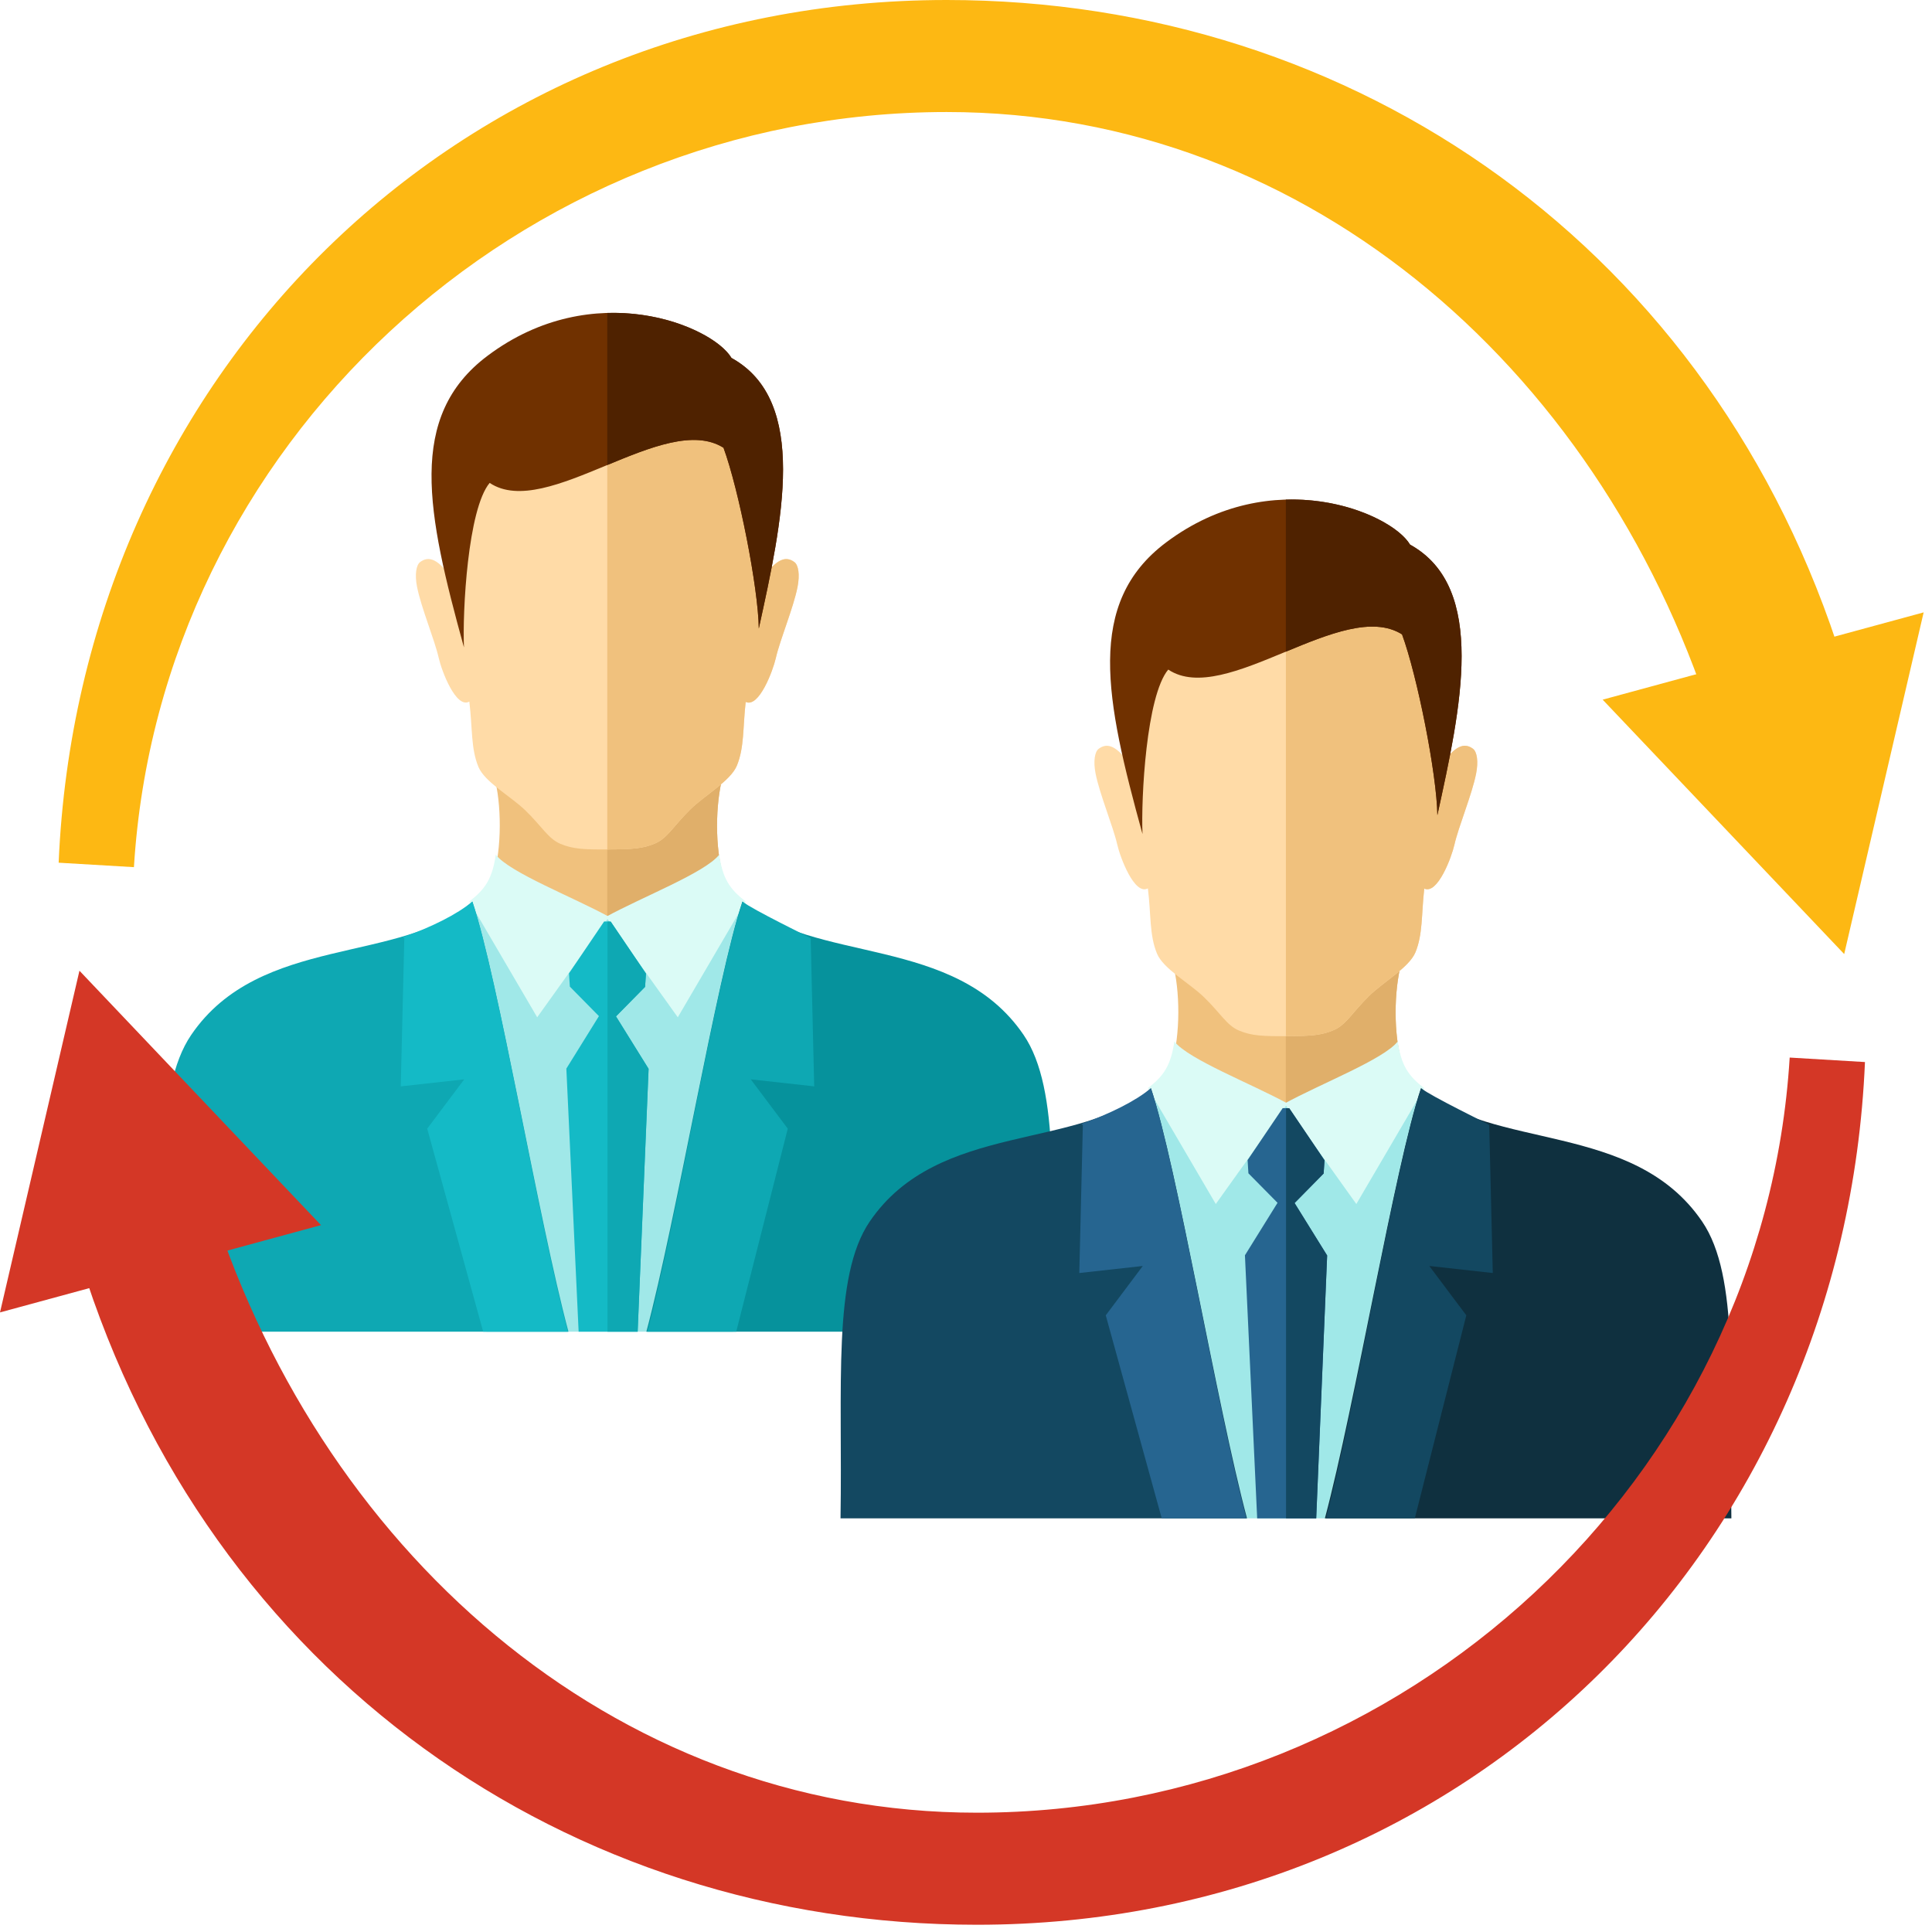 <svg width="56" height="56" viewBox="0 0 56 56" fill="none" xmlns="http://www.w3.org/2000/svg">
<path fill-rule="evenodd" clip-rule="evenodd" d="M21.034 25.602C21.255 26.184 22.151 26.896 23.184 27.273C26.972 28.652 28.595 28.55 29.8 32.079C28.164 33.819 26.158 35.21 23.909 36.124H11.307C9.246 35.286 7.39 34.049 5.833 32.508C5.93 26.41 12.655 29.954 14.239 25.602C14.537 24.783 14.55 23.501 14.361 22.654L17.637 22.718L20.913 22.654C20.723 23.501 20.727 24.787 21.034 25.602Z" fill="#F0C17D"/>
<path fill-rule="evenodd" clip-rule="evenodd" d="M21.034 25.602C21.212 26.071 21.814 26.641 22.611 26.988C26.537 28.698 29.382 28.598 29.8 32.079C28.164 33.819 26.158 35.21 23.909 36.124H17.602V22.717L17.637 22.718L20.913 22.654C20.723 23.501 20.727 24.787 21.034 25.602Z" fill="#E0AF6A"/>
<path fill-rule="evenodd" clip-rule="evenodd" d="M13.691 26.203L17.626 26.624L21.611 26.178L21.243 38.6H14.1L13.691 26.203Z" fill="#A0E8E8"/>
<path fill-rule="evenodd" clip-rule="evenodd" d="M17.687 24.62C17.669 24.622 17.651 24.622 17.632 24.622C16.951 24.626 16.613 24.615 16.243 24.459C15.886 24.307 15.711 23.956 15.22 23.482C14.802 23.08 14.051 22.669 13.868 22.23C13.646 21.696 13.698 21.114 13.604 20.337C13.215 20.55 12.8 19.44 12.718 19.076C12.596 18.538 12.21 17.623 12.088 17.01C12.019 16.659 12.061 16.379 12.178 16.291C12.438 16.099 12.704 16.211 13.096 16.759C13.073 15.983 13.062 15.329 13.161 14.765C13.696 11.692 21.207 9.969 22.049 14.751C22.147 15.315 22.139 15.971 22.117 16.749C22.505 16.211 22.769 16.1 23.027 16.292C23.145 16.38 23.187 16.659 23.118 17.011C22.997 17.625 22.61 18.539 22.487 19.076C22.406 19.437 21.999 20.526 21.615 20.345C21.53 21.098 21.576 21.665 21.36 22.19C21.178 22.631 20.433 23.047 20.016 23.454C19.526 23.934 19.355 24.285 18.998 24.443C18.644 24.597 18.317 24.618 17.687 24.62Z" fill="#FFDBA7"/>
<path fill-rule="evenodd" clip-rule="evenodd" d="M17.687 24.622C17.669 24.623 17.651 24.623 17.632 24.623H17.602V11.803C19.615 11.626 21.634 12.405 22.048 14.752C22.146 15.316 22.138 15.972 22.116 16.751C22.504 16.212 22.768 16.102 23.026 16.293C23.144 16.381 23.186 16.661 23.117 17.012C22.996 17.626 22.609 18.54 22.487 19.078C22.405 19.438 21.998 20.528 21.614 20.346C21.529 21.099 21.575 21.666 21.359 22.192C21.177 22.633 20.432 23.048 20.015 23.456C19.525 23.935 19.354 24.286 18.997 24.444C18.644 24.598 18.317 24.619 17.687 24.622Z" fill="#F0C17D"/>
<path fill-rule="evenodd" clip-rule="evenodd" d="M20.847 24.773C20.944 25.463 21.154 25.779 21.613 26.127L19.646 29.487L17.564 26.575C18.599 26.005 20.443 25.294 20.847 24.773Z" fill="#DBFBF6"/>
<path fill-rule="evenodd" clip-rule="evenodd" d="M14.37 24.773C14.272 25.463 14.063 25.779 13.604 26.127L15.571 29.487L17.654 26.575C16.618 26.005 14.774 25.294 14.37 24.773Z" fill="#DBFBF6"/>
<path fill-rule="evenodd" clip-rule="evenodd" d="M13.692 26.133C11.646 27.959 7.537 27.07 5.543 29.996C4.457 31.588 4.756 34.761 4.695 38.6H16.477C15.609 35.354 14.441 28.354 13.692 26.133Z" fill="#0EA8B3"/>
<path fill-rule="evenodd" clip-rule="evenodd" d="M17.702 26.714L18.724 28.222L18.698 28.605L17.855 29.461L18.8 30.981L18.483 38.6H16.772L16.416 30.974L17.36 29.453L16.518 28.598L16.492 28.214L17.511 26.709L17.702 26.714Z" fill="#14BAC6"/>
<path fill-rule="evenodd" clip-rule="evenodd" d="M17.702 26.714L18.724 28.221L18.698 28.605L17.855 29.46L18.8 30.98L18.483 38.599H17.609V26.711L17.702 26.714Z" fill="#0EA8B3"/>
<path fill-rule="evenodd" clip-rule="evenodd" d="M13.692 26.133C13.259 26.498 12.491 26.879 11.678 27.167L11.719 27.197L11.616 31.489L13.456 31.285L12.383 32.715L14.005 38.599H16.459C15.597 35.359 14.444 28.36 13.692 26.133Z" fill="#14BAC6"/>
<path fill-rule="evenodd" clip-rule="evenodd" d="M14.193 13.997C13.557 14.758 13.403 17.733 13.448 18.765C12.371 14.859 11.792 12.07 14.13 10.314C17.198 8.008 20.643 9.434 21.201 10.375C23.455 11.619 22.672 15.123 21.995 18.218C21.978 17.028 21.413 14.181 20.971 12.979C19.255 11.899 15.847 15.101 14.193 13.997Z" fill="#703100"/>
<path fill-rule="evenodd" clip-rule="evenodd" d="M17.602 9.071C19.394 9.02 20.854 9.79 21.202 10.374C23.455 11.619 22.672 15.123 21.994 18.217C21.978 17.027 21.413 14.181 20.971 12.978C20.122 12.444 18.862 12.957 17.602 13.479V9.071Z" fill="#4F2200"/>
<path fill-rule="evenodd" clip-rule="evenodd" d="M21.519 26.133C23.566 27.959 27.675 27.07 29.669 29.996C30.754 31.588 30.455 34.761 30.517 38.6H18.735C19.603 35.354 20.77 28.354 21.519 26.133Z" fill="#06929C"/>
<path fill-rule="evenodd" clip-rule="evenodd" d="M21.524 26.133C21.786 26.355 23.512 27.187 23.498 27.197L23.6 31.489L21.761 31.285L22.834 32.715L21.34 38.599H18.762C19.619 35.376 20.768 28.377 21.524 26.133Z" fill="#0EA8B3"/>
<path fill-rule="evenodd" clip-rule="evenodd" d="M40.703 31.014C40.923 31.596 41.819 32.309 42.852 32.685C46.64 34.064 48.263 33.962 49.469 37.491C47.832 39.231 45.826 40.622 43.578 41.537H30.975C28.914 40.698 27.057 39.461 25.501 37.92C25.598 31.822 32.323 35.366 33.907 31.014C34.205 30.195 34.218 28.912 34.029 28.066L37.304 28.13L40.581 28.066C40.392 28.912 40.396 30.199 40.703 31.014Z" fill="#F0C17D"/>
<path fill-rule="evenodd" clip-rule="evenodd" d="M40.703 31.014C40.88 31.483 41.482 32.053 42.279 32.4C46.205 34.11 49.05 34.01 49.468 37.491C47.831 39.232 45.826 40.622 43.577 41.537H37.27V28.129L37.304 28.13L40.581 28.066C40.392 28.912 40.396 30.199 40.703 31.014Z" fill="#E0AF6A"/>
<path fill-rule="evenodd" clip-rule="evenodd" d="M33.36 31.613L37.294 32.035L41.279 31.588L40.912 44.01H33.769L33.36 31.613Z" fill="#A0E8E8"/>
<path fill-rule="evenodd" clip-rule="evenodd" d="M37.356 30.032C37.338 30.034 37.319 30.034 37.301 30.034C36.62 30.038 36.282 30.027 35.912 29.871C35.554 29.719 35.381 29.369 34.889 28.895C34.471 28.492 33.72 28.082 33.537 27.643C33.314 27.108 33.367 26.527 33.272 25.75C32.884 25.963 32.469 24.853 32.386 24.488C32.264 23.951 31.878 23.036 31.756 22.423C31.687 22.072 31.729 21.792 31.846 21.704C32.105 21.511 32.372 21.624 32.764 22.172C32.741 21.395 32.73 20.741 32.829 20.177C33.364 17.104 40.875 15.381 41.717 20.163C41.816 20.728 41.806 21.383 41.785 22.161C42.173 21.623 42.438 21.512 42.695 21.704C42.813 21.792 42.855 22.072 42.786 22.423C42.665 23.037 42.278 23.951 42.156 24.488C42.075 24.849 41.667 25.938 41.283 25.757C41.198 26.51 41.243 27.077 41.028 27.602C40.846 28.043 40.101 28.458 39.685 28.866C39.196 29.346 39.023 29.697 38.668 29.854C38.312 30.009 37.985 30.03 37.356 30.032Z" fill="#FFDBA7"/>
<path fill-rule="evenodd" clip-rule="evenodd" d="M37.356 30.033C37.338 30.034 37.319 30.034 37.301 30.034H37.272V17.214C39.285 17.036 41.304 17.815 41.717 20.163C41.816 20.727 41.806 21.382 41.786 22.161C42.173 21.623 42.438 21.512 42.695 21.703C42.813 21.792 42.855 22.071 42.786 22.422C42.665 23.036 42.278 23.95 42.156 24.488C42.075 24.848 41.667 25.938 41.283 25.756C41.198 26.509 41.244 27.076 41.028 27.602C40.846 28.042 40.101 28.458 39.685 28.865C39.196 29.345 39.023 29.696 38.668 29.854C38.312 30.009 37.985 30.03 37.356 30.033Z" fill="#F0C17D"/>
<path fill-rule="evenodd" clip-rule="evenodd" d="M40.515 30.186C40.612 30.875 40.822 31.191 41.281 31.539L39.314 34.899L37.232 31.987C38.267 31.417 40.111 30.706 40.515 30.186Z" fill="#DBFBF6"/>
<path fill-rule="evenodd" clip-rule="evenodd" d="M34.039 30.186C33.941 30.875 33.731 31.191 33.273 31.539L35.24 34.899L37.322 31.987C36.286 31.417 34.442 30.706 34.039 30.186Z" fill="#DBFBF6"/>
<path fill-rule="evenodd" clip-rule="evenodd" d="M33.36 31.543C31.314 33.369 27.205 32.479 25.21 35.406C24.125 36.999 24.424 40.171 24.363 44.01H36.145C35.277 40.764 34.109 33.764 33.36 31.543Z" fill="#134861"/>
<path fill-rule="evenodd" clip-rule="evenodd" d="M37.37 32.125L38.392 33.633L38.366 34.016L37.524 34.871L38.468 36.392L38.151 44.011H36.44L36.085 36.385L37.03 34.864L36.186 34.009L36.162 33.626L37.18 32.119L37.37 32.125Z" fill="#266590"/>
<path fill-rule="evenodd" clip-rule="evenodd" d="M37.37 32.123L38.392 33.632L38.366 34.015L37.524 34.87L38.468 36.39L38.151 44.01H37.277V32.121L37.37 32.123Z" fill="#134861"/>
<path fill-rule="evenodd" clip-rule="evenodd" d="M33.36 31.543C32.927 31.908 32.159 32.289 31.346 32.577L31.387 32.608L31.284 36.899L33.124 36.695L32.051 38.125L33.673 44.009H36.127C35.265 40.769 34.111 33.77 33.36 31.543Z" fill="#266590"/>
<path fill-rule="evenodd" clip-rule="evenodd" d="M33.862 19.408C33.225 20.169 33.071 23.143 33.116 24.176C32.039 20.269 31.46 17.48 33.798 15.724C36.866 13.418 40.311 14.844 40.87 15.785C43.123 17.029 42.34 20.534 41.663 23.628C41.647 22.438 41.081 19.591 40.639 18.388C38.923 17.309 35.516 20.511 33.862 19.408Z" fill="#703100"/>
<path fill-rule="evenodd" clip-rule="evenodd" d="M37.271 14.481C39.062 14.43 40.522 15.2 40.87 15.785C43.123 17.03 42.34 20.534 41.663 23.628C41.647 22.438 41.081 19.592 40.639 18.388C39.791 17.855 38.53 18.367 37.271 18.889V14.481Z" fill="#4F2200"/>
<path fill-rule="evenodd" clip-rule="evenodd" d="M41.188 31.543C43.234 33.369 47.343 32.479 49.337 35.406C50.423 36.999 50.124 40.171 50.185 44.01H38.403C39.271 40.764 40.438 33.764 41.188 31.543Z" fill="#0F303F"/>
<path fill-rule="evenodd" clip-rule="evenodd" d="M41.193 31.543C41.455 31.765 43.179 32.597 43.166 32.608L43.269 36.899L41.429 36.695L42.502 38.125L41.009 44.009H38.43C39.288 40.786 40.435 33.787 41.193 31.543Z" fill="#134861"/>
<path fill-rule="evenodd" clip-rule="evenodd" d="M27.441 0C39.276 0 49.693 7.224 53.42 19.214L49.75 21.265C46.617 10.95 38.038 3.247 27.441 3.247C15.047 3.247 4.631 12.925 3.882 25.135L1.7 25.006C2.301 10.933 13.193 0 27.441 0Z" fill="#FDB813"/>
<path fill-rule="evenodd" clip-rule="evenodd" d="M46.454 20.28L55.758 17.75L53.455 27.654L46.454 20.28Z" fill="#FDB813"/>
<path fill-rule="evenodd" clip-rule="evenodd" d="M28.318 55.79C16.481 55.79 6.064 48.566 2.338 36.575L6.008 34.524C9.14 44.84 17.72 52.542 28.318 52.542C40.71 52.542 51.127 42.864 51.875 30.654L54.057 30.784C53.457 44.856 42.564 55.79 28.318 55.79Z" fill="#D43726"/>
<path fill-rule="evenodd" clip-rule="evenodd" d="M9.304 35.511L0 38.041L2.303 28.137L9.304 35.511Z" fill="#D43726"/>
</svg>
